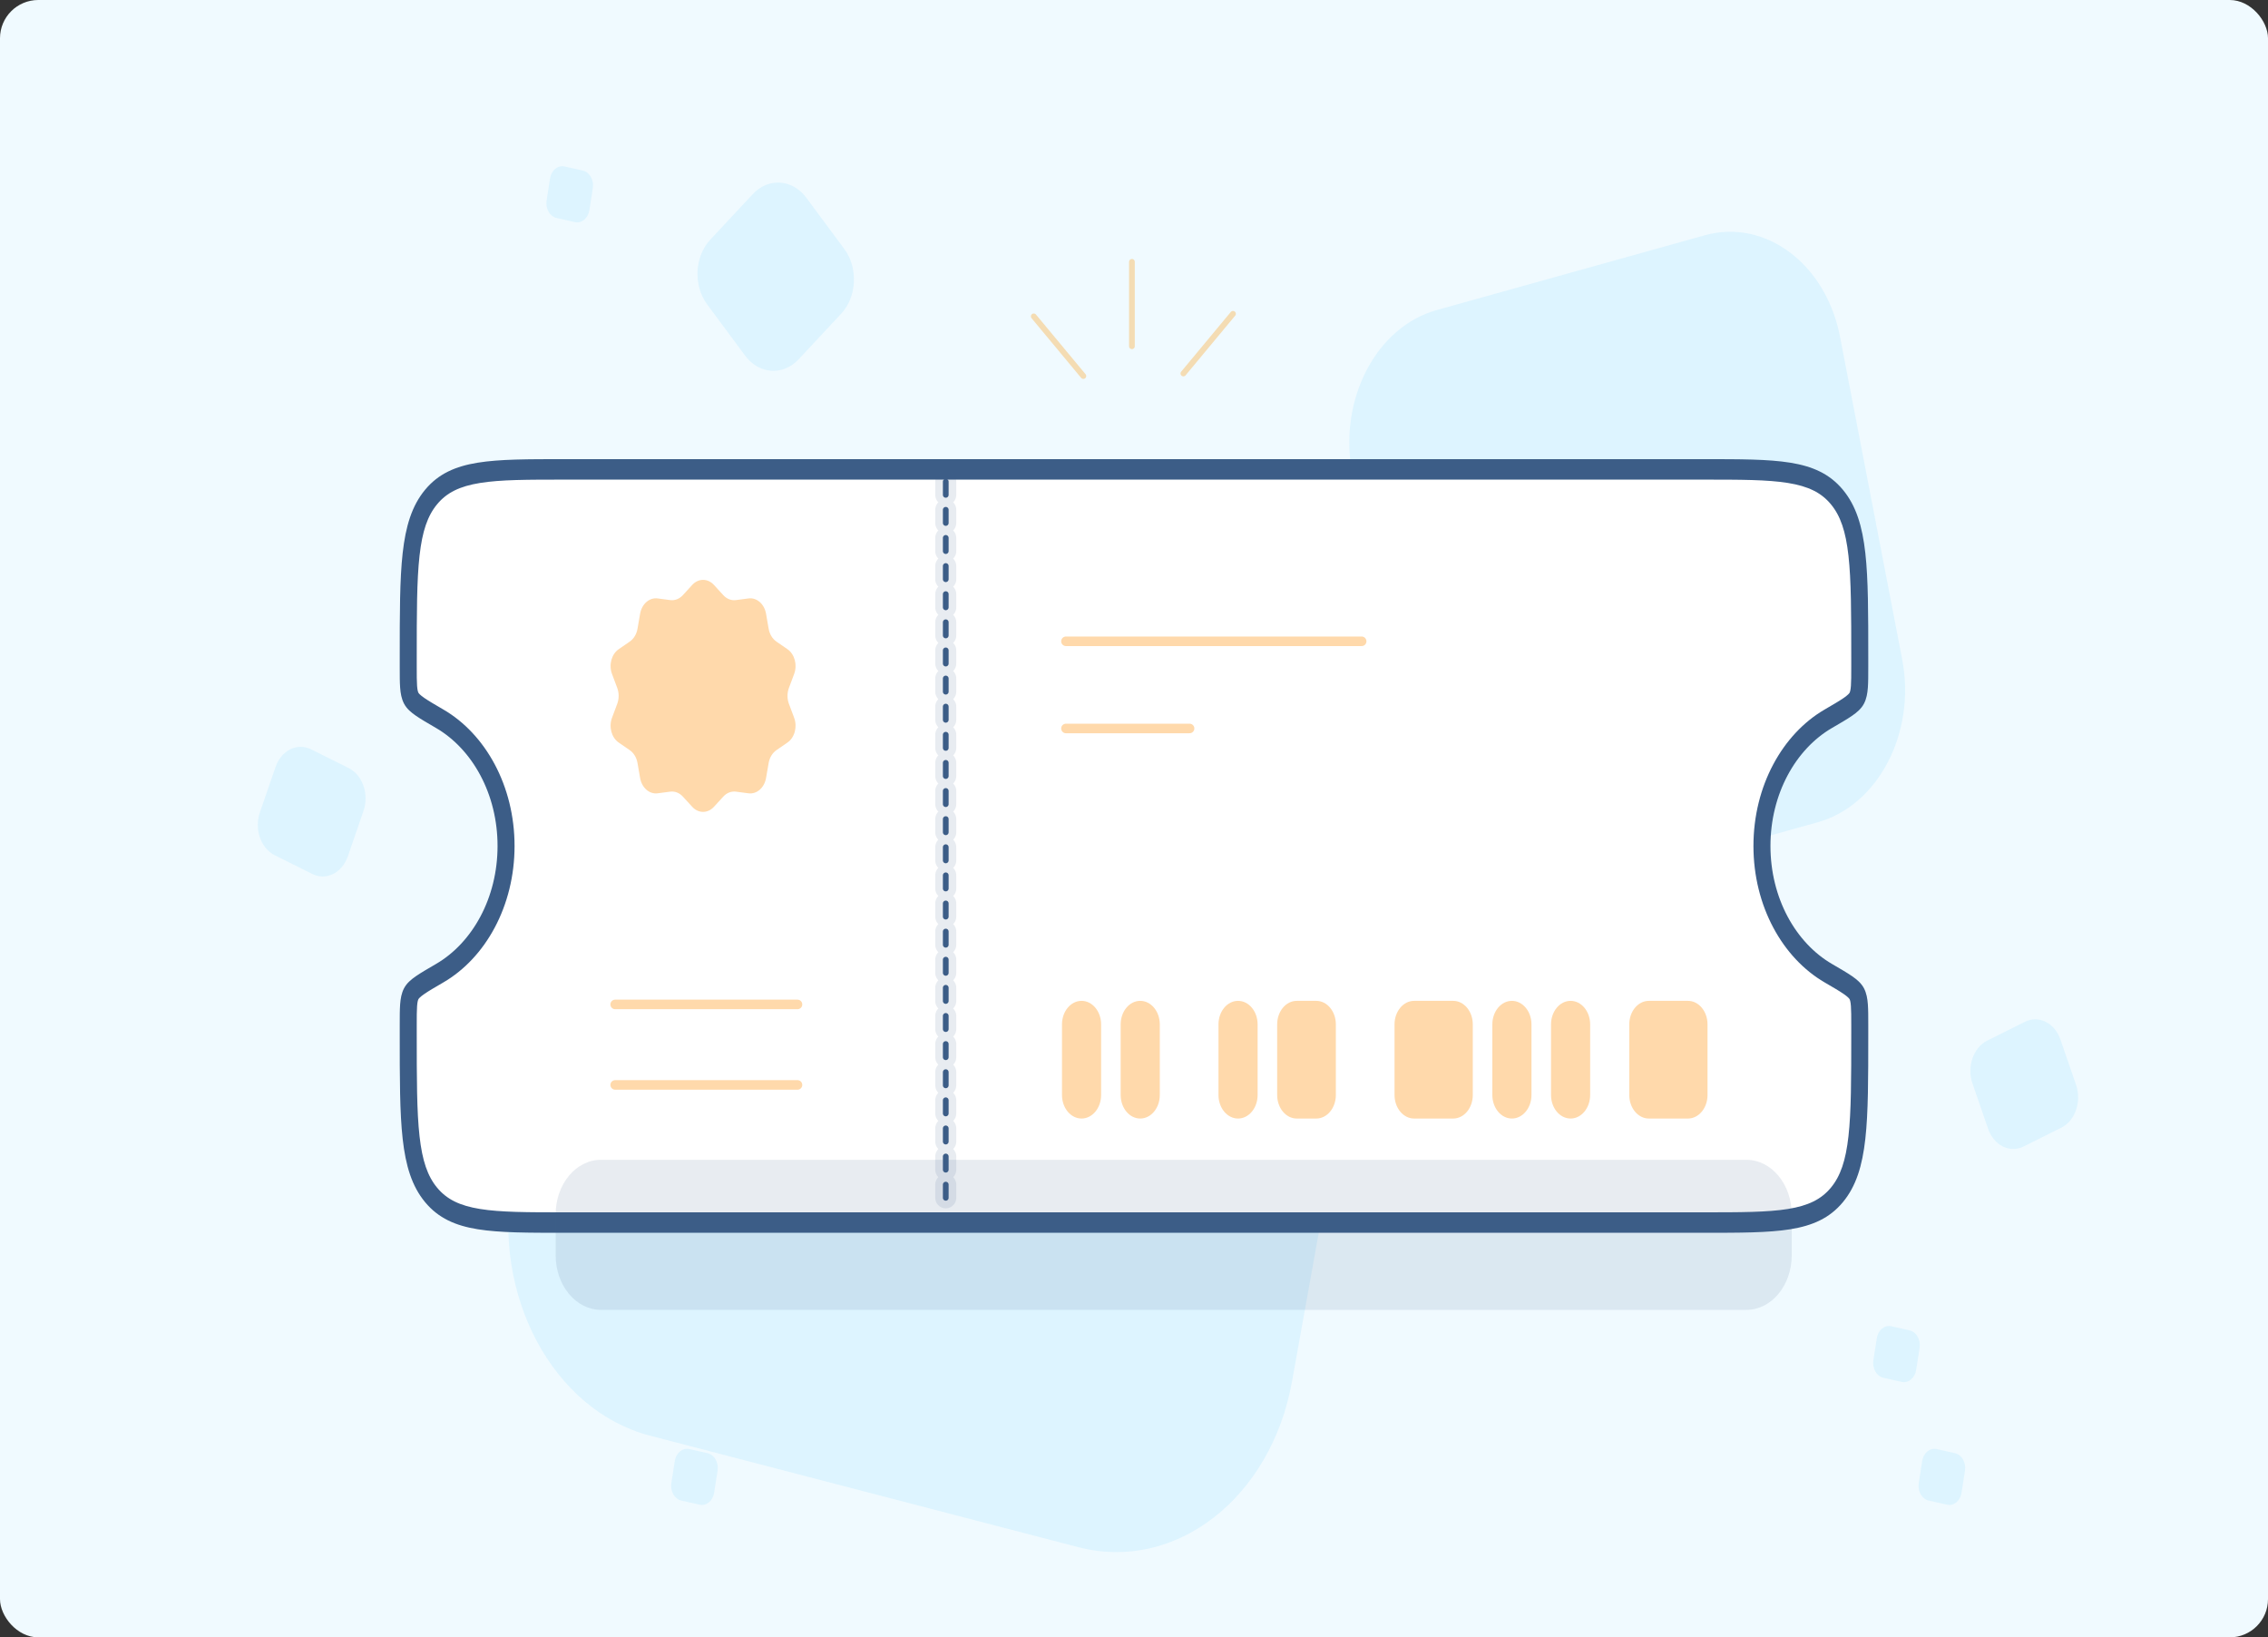 <svg width="593" height="428" viewBox="0 0 593 428" fill="none" xmlns="http://www.w3.org/2000/svg">
<rect x="0" y="0" width="593" height="428" fill="#333333" stroke="none"/>
<rect width="593" height="428" rx="10" fill="#F0FAFF"/>
<g opacity="0.18">
<path d="M337.809 361.125L362.036 226.422C367.525 195.907 351.409 165.817 326.041 159.214L214.062 130.071C188.694 123.469 163.68 142.855 158.192 173.37L133.964 308.073C128.476 338.588 144.592 368.678 169.96 375.281L281.939 404.424C307.307 411.026 332.321 391.64 337.809 361.125Z" fill="#84D8FF"/>
<path d="M353.568 123.636L369.81 207.915C373.489 227.007 389.339 238.897 405.21 234.47L475.272 214.933C491.144 210.507 501.027 191.441 497.348 172.349L481.106 88.07C477.426 68.978 461.577 57.088 445.705 61.514L375.644 81.052C359.772 85.478 349.889 104.544 353.568 123.636Z" fill="#84D8FF"/>
<path d="M90.951 223.823L95.035 211.982C96.541 207.614 94.819 202.604 91.188 200.792L81.344 195.88C77.713 194.067 73.549 196.139 72.042 200.507L67.958 212.349C66.452 216.717 68.174 221.726 71.805 223.538L81.649 228.451C85.28 230.263 89.445 228.191 90.951 223.823Z" fill="#84D8FF"/>
<path d="M519.816 295.052L515.732 283.211C514.226 278.843 515.948 273.833 519.579 272.021L529.423 267.108C533.054 265.296 537.219 267.368 538.725 271.736L542.809 283.577C544.315 287.945 542.593 292.955 538.962 294.767L529.118 299.68C525.487 301.492 521.322 299.42 519.816 295.052Z" fill="#84D8FF"/>
<path d="M185.701 62.673L196.815 50.758C200.914 46.363 207.199 46.797 210.852 51.729L220.757 65.098C224.411 70.029 224.05 77.589 219.95 81.984L208.837 93.899C204.737 98.294 198.452 97.859 194.799 92.928L184.894 79.559C181.24 74.628 181.602 67.067 185.701 62.673Z" fill="#84D8FF"/>
<path d="M501.684 387.673L502.581 381.913C502.913 379.789 504.613 378.39 506.379 378.788L511.167 379.868C512.933 380.267 514.096 382.312 513.765 384.436L512.867 390.196C512.535 392.32 510.835 393.719 509.069 393.321L504.281 392.241C502.515 391.842 501.352 389.797 501.684 387.673Z" fill="#84D8FF"/>
<path d="M175.535 387.673L176.433 381.913C176.764 379.789 178.464 378.39 180.23 378.788L185.018 379.868C186.784 380.267 187.947 382.312 187.616 384.436L186.718 390.196C186.387 392.32 184.687 393.719 182.921 393.321L178.133 392.241C176.367 391.842 175.204 389.797 175.535 387.673Z" fill="#84D8FF"/>
<path d="M489.824 355.573L490.722 349.813C491.053 347.689 492.753 346.29 494.519 346.688L499.307 347.768C501.073 348.167 502.236 350.212 501.905 352.336L501.007 358.096C500.676 360.22 498.975 361.619 497.209 361.221L492.422 360.141C490.656 359.742 489.492 357.697 489.824 355.573Z" fill="#84D8FF"/>
<path d="M142.92 52.406L143.818 46.647C144.149 44.522 145.85 43.123 147.616 43.521L152.403 44.602C154.169 45 155.333 47.045 155.001 49.169L154.103 54.929C153.772 57.053 152.072 58.452 150.306 58.054L145.518 56.974C143.752 56.575 142.589 54.53 142.92 52.406Z" fill="#84D8FF"/>
</g>
<path fill-rule="evenodd" clip-rule="evenodd" d="M112.732 129.903C106.74 137.111 106.74 148.712 106.74 171.915V174.317C106.74 178.778 106.74 181.009 107.522 182.509C108.305 184.008 110.524 185.298 114.962 187.878C125.231 193.847 132.314 206.496 132.314 221.135C132.314 235.774 125.231 248.422 114.962 254.392C110.524 256.972 108.305 258.262 107.522 259.761C106.74 261.261 106.74 263.492 106.74 267.952V270.355C106.74 293.557 106.74 305.159 112.732 312.367C118.724 319.575 128.369 319.575 147.657 319.575H445.343C464.631 319.575 474.276 319.575 480.268 312.367C486.26 305.159 486.26 293.557 486.26 270.355V267.951C486.26 263.49 486.26 261.26 485.477 259.76C484.695 258.261 482.477 256.971 478.038 254.39C467.77 248.421 460.687 235.773 460.687 221.135C460.687 206.497 467.77 193.849 478.038 187.879C482.477 185.299 484.695 184.009 485.477 182.509C486.26 181.01 486.26 178.779 486.26 174.318V171.915C486.26 148.712 486.26 137.111 480.268 129.903C474.276 122.695 464.631 122.695 445.343 122.695H147.657C128.369 122.695 118.724 122.695 112.732 129.903Z" fill="white"/>
<path d="M108.964 171.915C108.964 160.238 108.968 151.749 109.693 145.267C110.409 138.862 111.79 134.819 114.304 131.794L111.159 128.011C107.682 132.195 106.067 137.556 105.285 144.555C104.511 151.476 104.516 160.389 104.516 171.915H108.964ZM108.964 174.317V171.915H104.516V174.317H108.964ZM134.538 221.135C134.538 205.431 126.937 191.869 115.929 185.47L113.994 190.287C123.524 195.826 130.09 207.561 130.09 221.135H134.538ZM115.929 256.8C126.937 250.401 134.538 236.838 134.538 221.135H130.09C130.09 234.709 123.524 246.443 113.994 251.983L115.929 256.8ZM108.964 270.355V267.952H104.516V270.355H108.964ZM114.304 310.475C111.79 307.451 110.409 303.407 109.693 297.002C108.968 290.52 108.964 282.032 108.964 270.355H104.516C104.516 281.88 104.511 290.794 105.285 297.715C106.067 304.713 107.682 310.074 111.159 314.258L114.304 310.475ZM147.657 316.9C137.95 316.9 130.893 316.894 125.505 316.023C120.18 315.161 116.818 313.499 114.304 310.475L111.159 314.258C114.638 318.442 119.094 320.384 124.912 321.325C130.666 322.255 138.075 322.25 147.657 322.25V316.9ZM445.343 316.9H147.657V322.25H445.343V316.9ZM478.696 310.475C476.182 313.499 472.82 315.161 467.494 316.023C462.107 316.894 455.05 316.9 445.343 316.9V322.25C454.923 322.25 462.335 322.255 468.087 321.325C473.905 320.384 478.361 318.442 481.839 314.258L478.696 310.475ZM484.036 270.355C484.036 282.032 484.03 290.52 483.307 297.002C482.592 303.407 481.21 307.451 478.696 310.475L481.839 314.258C485.317 310.074 486.933 304.713 487.716 297.715C488.49 290.794 488.484 281.88 488.484 270.355H484.036ZM484.036 267.951V270.355H488.484V267.951H484.036ZM458.463 221.135C458.463 236.837 466.065 250.4 477.071 256.799L479.007 251.982C469.478 246.442 462.91 234.708 462.91 221.135H458.463ZM477.071 185.471C466.065 191.87 458.463 205.432 458.463 221.135H462.91C462.91 207.561 469.478 195.827 479.007 190.287L477.071 185.471ZM484.036 171.915V174.318H488.484V171.915H484.036ZM478.696 131.794C481.21 134.819 482.592 138.862 483.307 145.267C484.03 151.749 484.036 160.238 484.036 171.915H488.484C488.484 160.389 488.49 151.476 487.716 144.555C486.933 137.556 485.317 132.195 481.839 128.011L478.696 131.794ZM445.343 125.37C455.05 125.37 462.107 125.375 467.494 126.247C472.82 127.108 476.182 128.77 478.696 131.794L481.839 128.011C478.361 123.828 473.905 121.886 468.087 120.945C462.335 120.014 454.923 120.02 445.343 120.02V125.37ZM147.657 125.37H445.343V120.02H147.657V125.37ZM114.304 131.794C116.818 128.77 120.18 127.108 125.505 126.247C130.893 125.375 137.95 125.37 147.657 125.37V120.02C138.075 120.02 130.666 120.014 124.912 120.945C119.094 121.886 114.638 123.828 111.159 128.011L114.304 131.794ZM479.007 190.287C481.196 189.016 482.945 188 484.235 187.11C485.471 186.256 486.654 185.285 487.363 183.931L483.594 181.088C483.517 181.233 483.2 181.656 482.023 182.468C480.899 183.243 479.322 184.162 477.071 185.471L479.007 190.287ZM484.036 174.318C484.036 176.599 484.033 178.13 483.947 179.284C483.861 180.419 483.713 180.861 483.594 181.088L487.363 183.931C488.024 182.658 488.267 181.234 488.377 179.765C488.487 178.314 488.484 176.499 488.484 174.318H484.036ZM488.484 267.951C488.484 265.771 488.487 263.956 488.377 262.505C488.267 261.035 488.024 259.611 487.363 258.339L483.594 261.182C483.713 261.409 483.861 261.85 483.947 262.986C484.033 264.14 484.036 265.67 484.036 267.951H488.484ZM477.071 256.799C479.322 258.107 480.899 259.027 482.023 259.801C483.2 260.613 483.517 261.037 483.594 261.182L487.363 258.339C486.654 256.984 485.471 256.013 484.235 255.16C482.945 254.269 481.196 253.254 479.007 251.982L477.071 256.799ZM113.994 251.983C111.806 253.255 110.057 254.27 108.765 255.161C107.528 256.014 106.345 256.985 105.638 258.339L109.406 261.183C109.481 261.038 109.799 260.614 110.977 259.802C112.1 259.028 113.679 258.108 115.929 256.8L113.994 251.983ZM108.964 267.952C108.964 265.671 108.966 264.141 109.052 262.987C109.138 261.851 109.287 261.41 109.406 261.183L105.638 258.339C104.975 259.612 104.733 261.036 104.623 262.506C104.514 263.957 104.516 265.772 104.516 267.952H108.964ZM104.516 174.317C104.516 176.497 104.514 178.313 104.623 179.764C104.733 181.234 104.975 182.657 105.638 183.93L109.406 181.087C109.287 180.86 109.138 180.418 109.052 179.283C108.966 178.129 108.964 176.598 108.964 174.317H104.516ZM115.929 185.47C113.679 184.161 112.1 183.241 110.977 182.467C109.799 181.655 109.481 181.232 109.406 181.087L105.638 183.93C106.345 185.284 107.528 186.256 108.765 187.109C110.057 187.999 111.806 189.015 113.994 190.287L115.929 185.47Z" fill="#3C5D87"/>
<path d="M247.281 125.906V316.366" stroke="#3C5D87" stroke-width="1.5" stroke-linecap="round" stroke-dasharray="3.45 3.9"/>
<path opacity="0.12" d="M247.281 125.906V316.366" stroke="#3C5D87" stroke-width="5.5" stroke-linecap="round" stroke-dasharray="3.45 3.9"/>
<path d="M160.851 262.554H208.513" stroke="#FFD9AB" stroke-width="2.5" stroke-linecap="round"/>
<path d="M278.71 167.633H356.022" stroke="#FFD9AB" stroke-width="2.5" stroke-linecap="round"/>
<path d="M160.851 283.599H208.513" stroke="#FFD9AB" stroke-width="2.5" stroke-linecap="round"/>
<path d="M278.71 190.42H311.028" stroke="#FFD9AB" stroke-width="2.5" stroke-linecap="round"/>
<path d="M287.901 267.773C287.901 264.375 285.611 261.621 282.786 261.621C279.962 261.621 277.672 264.375 277.672 267.773V286.231C277.672 289.629 279.962 292.383 282.786 292.383C285.611 292.383 287.901 289.629 287.901 286.231V267.773Z" fill="#FFD9AB"/>
<path d="M303.244 267.773C303.244 264.375 300.954 261.621 298.13 261.621C295.305 261.621 293.015 264.375 293.015 267.773V286.231C293.015 289.629 295.305 292.383 298.13 292.383C300.954 292.383 303.244 289.629 303.244 286.231V267.773Z" fill="#FFD9AB"/>
<path d="M328.819 267.773C328.819 264.375 326.529 261.621 323.704 261.621C320.879 261.621 318.589 264.375 318.589 267.773V286.231C318.589 289.629 320.879 292.383 323.704 292.383C326.529 292.383 328.819 289.629 328.819 286.231V267.773Z" fill="#FFD9AB"/>
<path d="M344.162 261.621H339.048C336.223 261.621 333.933 264.375 333.933 267.773V286.231C333.933 289.629 336.223 292.383 339.048 292.383H344.162C346.987 292.383 349.277 289.629 349.277 286.231V267.773C349.277 264.375 346.987 261.621 344.162 261.621Z" fill="#FFD9AB"/>
<path d="M379.965 261.621H369.736C366.911 261.621 364.621 264.375 364.621 267.773V286.231C364.621 289.629 366.911 292.383 369.736 292.383H379.965C382.79 292.383 385.08 289.629 385.08 286.231V267.773C385.08 264.375 382.79 261.621 379.965 261.621Z" fill="#FFD9AB"/>
<path d="M400.423 267.773C400.423 264.375 398.133 261.621 395.308 261.621C392.484 261.621 390.194 264.375 390.194 267.773V286.231C390.194 289.629 392.484 292.383 395.308 292.383C398.133 292.383 400.423 289.629 400.423 286.231V267.773Z" fill="#FFD9AB"/>
<path d="M415.767 267.773C415.767 264.375 413.477 261.621 410.653 261.621C407.828 261.621 405.538 264.375 405.538 267.773V286.231C405.538 289.629 407.828 292.383 410.653 292.383C413.477 292.383 415.767 289.629 415.767 286.231V267.773Z" fill="#FFD9AB"/>
<path d="M441.34 261.621H431.111C428.286 261.621 425.997 264.375 425.997 267.773V286.231C425.997 289.629 428.286 292.383 431.111 292.383H441.34C444.165 292.383 446.455 289.629 446.455 286.231V267.773C446.455 264.375 444.165 261.621 441.34 261.621Z" fill="#FFD9AB"/>
<path d="M180.998 152.891C182.604 151.138 185.055 151.138 186.662 152.891L189.122 155.578C190.015 156.552 191.212 157.02 192.411 156.863L195.713 156.43C197.87 156.146 199.852 157.879 200.295 160.434L200.973 164.346C201.219 165.766 201.959 166.992 203.006 167.712L205.889 169.696C207.772 170.992 208.53 173.796 207.639 176.175L206.276 179.82C205.781 181.143 205.781 182.657 206.276 183.98L207.639 187.624C208.53 190.004 207.772 192.808 205.889 194.104L203.006 196.088C201.959 196.808 201.219 198.033 200.973 199.454L200.295 203.366C199.852 205.921 197.87 207.653 195.713 207.37L192.411 206.937C191.212 206.78 190.015 207.247 189.122 208.222L186.662 210.908C185.055 212.662 182.604 212.662 180.998 210.908L178.538 208.222C177.645 207.247 176.448 206.78 175.249 206.937L171.946 207.37C169.79 207.653 167.807 205.921 167.365 203.366L166.687 199.454C166.441 198.033 165.701 196.808 164.654 196.088L161.77 194.104C159.887 192.808 159.13 190.004 160.02 187.624L161.384 183.98C161.878 182.657 161.878 181.143 161.384 179.82L160.02 176.175C159.13 173.796 159.887 170.992 161.77 169.696L164.654 167.712C165.701 166.992 166.441 165.766 166.687 164.346L167.365 160.434C167.807 157.879 169.79 156.146 171.946 156.43L175.249 156.863C176.448 157.02 177.645 156.552 178.538 155.578L180.998 152.891Z" fill="#FFD9AB"/>
<path opacity="0.12" d="M456.61 303.167H157.145C150.595 303.167 145.285 309.554 145.285 317.433V328.133C145.285 336.013 150.595 342.4 157.145 342.4H456.61C463.16 342.4 468.47 336.013 468.47 328.133V317.433C468.47 309.554 463.16 303.167 456.61 303.167Z" fill="#3C5D87"/>
<g opacity="0.3">
<path d="M322.381 82.03L309.413 97.63" stroke="#FF9600" stroke-width="1.5" stroke-linecap="round"/>
<path d="M295.961 68.446V90.508" stroke="#FF9600" stroke-width="1.5" stroke-linecap="round"/>
<path d="M283.259 98.299L270.291 82.699" stroke="#FF9600" stroke-width="1.5" stroke-linecap="round"/>
</g>
</svg>
